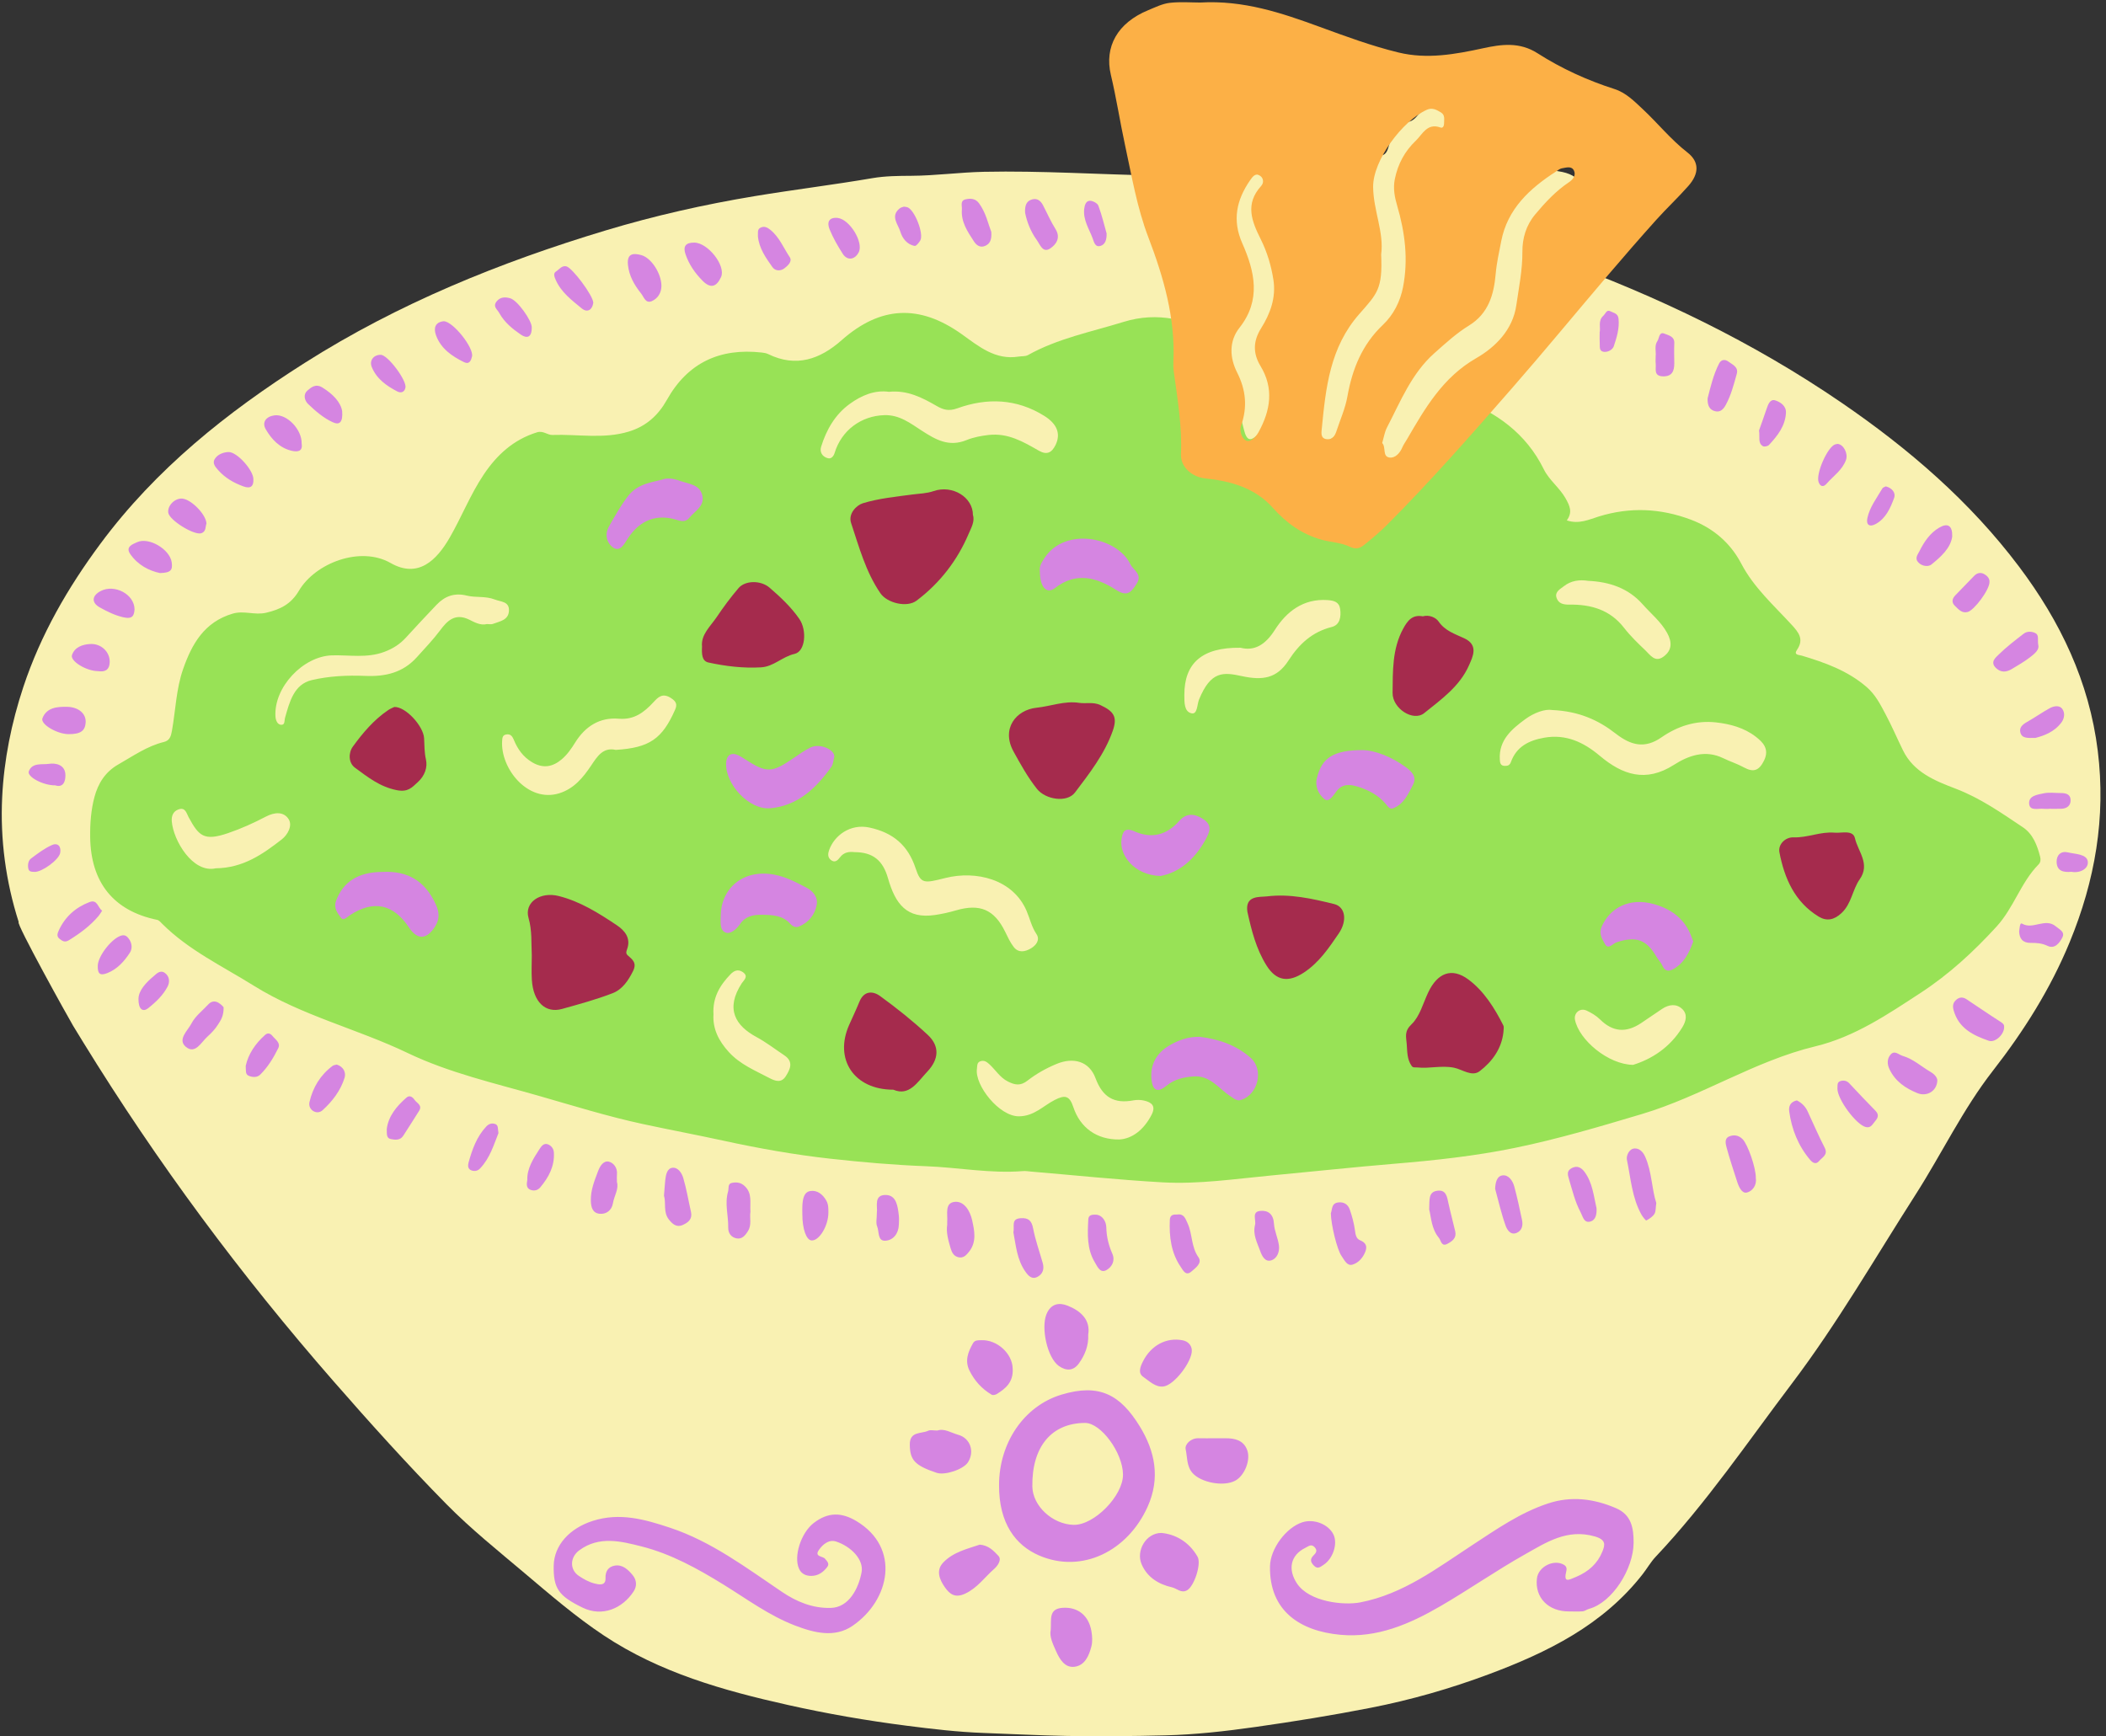 <?xml version="1.0" encoding="UTF-8"?><svg xmlns="http://www.w3.org/2000/svg" xmlns:xlink="http://www.w3.org/1999/xlink" height="393.0" preserveAspectRatio="xMidYMid meet" version="1.0" viewBox="-0.4 -0.5 476.6 393.0" width="476.6" zoomAndPan="magnify"><rect x="-0.4" y="-0.5" width="476.6" height="393.0" fill="#333333" stroke="none"/><g id="change1_1"><path d="M467.98,212.749c-4.356,10.575-10.37,20.101-17.387,29.107c-6.79,8.715-11.555,18.752-17.493,28.031 c-9.18,14.347-17.695,29.148-27.985,42.749c-10.027,13.255-19.365,27.065-30.823,39.202c-1.112,1.179-1.927,2.633-2.93,3.921 c-8.999,11.556-21.584,17.724-34.825,22.672c-8.678,3.243-17.586,5.803-26.742,7.597c-8.672,1.699-17.35,3.102-26.098,4.342 c-6.802,0.965-13.6,1.73-20.409,1.896c-7.398,0.181-14.818,0.263-22.237,0.129c-6.28-0.113-12.552-0.446-18.821-0.672 c-5.825-0.209-11.647-0.897-17.437-1.639c-9.02-1.155-17.978-2.707-26.862-4.693c-14.651-3.276-29.014-7.321-41.695-15.745 c-6.356-4.222-12.143-9.219-17.959-14.132c-5.996-5.065-12.132-9.976-17.663-15.596c-8.815-8.956-17.217-18.281-25.479-27.74 c-21.082-24.137-39.914-49.481-56.727-76.823c-0.759-1.234-1.513-2.471-2.268-3.707c-0.8-1.31-13.118-23.461-12.307-23.461 c-2.94-9.217-4.201-18.724-3.74-28.254c0.408-8.442,2.095-16.82,4.789-24.947c3.93-11.855,10.041-22.438,17.458-32.44 c12.545-16.917,28.624-29.739,46.202-40.9c21.186-13.453,44.223-22.79,68.139-29.997c11.04-3.326,22.29-5.867,33.716-7.759 c8.869-1.469,17.791-2.554,26.649-4.071c2.877-0.493,5.921-0.516,8.758-0.53c5.505-0.028,10.943-0.788,16.433-0.904 c13.099-0.275,26.143,0.613,39.211,0.848c5.143,0.093,10.044,1.58,15.16,1.609c2.166,0.013,3.016-0.473,2.81-2.654 c-0.081-0.861-0.337-1.995,0.731-2.452c0.975-0.417,1.767,0.183,2.364,0.966c0.673,0.883,1.666,0.649,2.549,0.716 c2.055,0.157,3.588,0.833,3.589,3.239c0.001,1.866,1.018,1.7,2.192,1.055c6.974-3.829,8.203-3.642,12.947,2.128 c0.834,1.014,1.284,0.645,1.616-0.337c0.578-1.713,1.098-3.446,1.685-5.156c0.767-2.233,1.712-4.144,4.715-3.698 c1.359,0.202,1.809-1.045,2.11-2.193c0.67-2.552,1.794-4.668,4.644-5.437c1.322-0.357,1.968-1.734,2.963-2.6 c2.654-2.313,8.574-0.807,8.997,2.464c0.292,2.258,0.383,4.617-0.283,6.966c-0.698,2.459-0.921,5.051-1.351,7.585 c0.223,0.04,0.445,0.081,0.668,0.121c1.816-2.192,3.556-4.454,5.467-6.56c2.574-2.837,6.806-2.925,9.438-0.243 c2.15,2.19,4.929,3.099,7.761,3.502c5.216,0.743,6.784,3.799,3.839,8.176c-1.757,2.611-3.613,5.155-5.43,7.726 c-1.873,2.651-1.759,3.001,1.261,4.096c22.787,8.259,44.485,18.703,64.516,32.429c15.172,10.396,29.02,22.318,40.119,37.069 c9.319,12.385,15.885,26.02,17.818,41.721C476.204,184.56,473.709,198.84,467.98,212.749z" fill="#F9F1B2"/></g><g id="change2_1"><path d="M461.302,193.434c-0.659-2.613-1.639-5.179-3.912-6.697c-4.856-3.246-9.64-6.608-15.192-8.728 c-4.697-1.793-9.494-3.692-11.938-8.675c-1.34-2.732-2.533-5.541-3.965-8.222c-1.176-2.202-2.258-4.394-4.302-6.149 c-4.284-3.68-9.35-5.484-14.58-7.056c-0.765-0.23-1.972-0.123-1.123-1.363c1.638-2.393,0.287-3.988-1.217-5.628 c-4.051-4.416-8.563-8.414-11.419-13.86c-2.484-4.737-6.416-8.072-11.436-9.953c-6.814-2.552-13.667-2.894-20.753-0.723 c-2.145,0.658-4.534,1.847-7.286,0.896c1.324-1.824,0.713-3.229-0.287-4.996c-1.38-2.44-3.69-4.068-4.927-6.579 c-3.996-8.111-10.76-12.949-19.053-16.007c-1.027-0.379-1.84-0.648-2.268,0.394c-0.842,2.045-2.517,3.454-3.715,5.221 c-2.594,3.826-4.815,7.819-9.943,9.395c-5.183,1.593-6.604,1.199-6.896-4.088c-0.005-0.088-0.107-0.171-0.27-0.417 c-2.631,1.499-3.781,0.177-4.11-2.815c-3.548,2.854-3.63,2.904-5.666-0.468c-0.851-1.41-1.751-0.745-2.581-0.375 c-2.081,0.925-4.735,1.333-6.174,0.198c-2.148-1.694-2.651-0.352-3.736,0.79c-1.895,1.996-2.783,1.859-3.441-0.774 c-1.414-5.661-3.021-11.307-3.299-17.177c-0.085-1.786-0.931-2.944-2.254-3.74c-6.755-4.067-13.968-5.873-21.71-3.476 c-7.289,2.258-14.865,3.722-21.633,7.514c-0.573,0.321-1.381,0.213-2.076,0.327c-5.294,0.866-9.057-2.329-12.882-5.061 c-9.559-6.825-18.409-6.417-27.19,1.355c-4.882,4.32-10.306,6.244-16.642,3.136c-0.44-0.216-0.968-0.293-1.465-0.348 c-9.443-1.052-16.723,2.3-21.425,10.694c-1.977,3.528-4.691,5.996-8.621,7.195c-5.715,1.743-11.533,0.564-17.299,0.77 c-1.122,0.041-2.073-1.033-3.479-0.598c-5.311,1.643-9.081,5.086-12.099,9.609c-3,4.495-4.967,9.529-7.639,14.18 c-2.984,5.194-7.174,9.349-13.415,5.783c-6.81-3.892-17.015-0.023-20.732,6.28c-1.795,3.044-4.211,4.234-7.44,4.988 c-2.569,0.599-4.989-0.558-7.554,0.198c-6.431,1.896-9.247,6.89-11.23,12.584c-1.564,4.492-1.686,9.296-2.516,13.949 c-0.219,1.226-0.512,2.195-1.8,2.509c-3.827,0.935-6.978,3.181-10.333,5.089c-3.016,1.715-4.597,4.364-5.407,7.399 c-0.777,2.913-1.004,5.97-0.962,9.058c0.137,10.252,5.277,16.69,15.174,18.724c0.435,0.089,0.812,0.574,1.165,0.926 c6.005,5.978,13.639,9.57,20.695,13.977c10.824,6.76,23.353,9.738,34.78,15.211c9.441,4.522,19.667,6.831,29.666,9.697 c7.868,2.255,15.692,4.699,23.719,6.423c5.998,1.288,12.03,2.419,18.013,3.722c8.075,1.758,16.201,3.208,24.375,4.108 c7.146,0.787,14.362,1.421,21.534,1.689c7.334,0.275,14.612,1.701,21.981,1.105c0.605-0.049,1.223,0.059,1.834,0.111 c9.911,0.833,19.81,1.879,29.736,2.436c8.24,0.462,16.421-0.784,24.628-1.556c9.277-0.871,18.545-1.878,27.824-2.65 c9.163-0.762,18.237-1.738,27.256-3.585c9.761-1.999,19.263-4.826,28.792-7.671c13.52-4.035,25.469-12.002,39.252-15.324 c8.9-2.145,16.376-7.241,23.869-12.133c6.371-4.159,11.936-9.284,17.127-14.961c3.933-4.302,5.482-9.976,9.504-14.065 C461.393,194.695,461.462,194.072,461.302,193.434z M63.379,189.47c-4.281,3.33-8.723,6.481-14.949,6.554 c-5.22,1.181-9.605-6.319-9.954-10.618c-0.101-1.241,0.312-2.282,1.514-2.712c1.572-0.563,1.802,0.857,2.31,1.788 c2.319,4.253,3.452,5.441,8.941,3.57c2.97-1.012,5.793-2.298,8.545-3.735c1.993-1.041,4.063-1.159,5.156,0.621 C65.835,186.392,64.691,188.449,63.379,189.47z M109.797,140.742c-1.436,0.384-2.856-0.425-3.988-0.985 c-3.273-1.618-5.06,0.338-6.616,2.42c-1.6,2.142-3.436,4.032-5.201,6.008c-3.172,3.554-7.107,4.488-11.765,4.292 c-4.025-0.169-8.2,0.033-12.099,0.955c-4.003,0.947-5.013,4.974-6.004,8.458c-0.215,0.755,0.026,1.718-0.931,1.652 c-0.777-0.054-1.197-0.939-1.255-1.867c-0.414-6.601,6.235-13.668,12.808-13.848c3.921-0.108,7.873,0.675,11.784-0.774 c1.996-0.74,3.571-1.75,4.957-3.272c2.27-2.492,4.576-4.951,6.9-7.393c1.872-1.967,4.058-2.776,6.831-2.088 c2.054,0.51,4.245,0.061,6.326,0.879c1.396,0.549,3.302,0.41,3.238,2.507c-0.068,2.208-2.118,2.438-3.683,3.036 C110.742,140.859,110.289,140.742,109.797,140.742z M152.375,160.14c-2.894,6.542-5.746,8.611-13.425,9.082 c-2.891-0.65-4.187,1.486-5.58,3.559c-1.82,2.709-3.85,5.193-7.151,6.244c-7.154,2.278-13.418-5.62-12.979-11.874 c0.043-0.612,0.074-1.253,0.86-1.409c0.998-0.198,1.42,0.334,1.782,1.209c0.866,2.094,2.108,3.864,4.157,5.081 c2.476,1.472,4.658,1.039,6.682-0.678c1.24-1.051,2.173-2.394,3.046-3.799c2.256-3.631,5.519-5.755,9.885-5.39 c3.48,0.291,5.735-1.457,7.863-3.771c1.049-1.14,2.036-2.119,3.902-0.926C152.684,158.279,152.892,158.972,152.375,160.14z M177.433,243.073c-1.008,1.586-2.34,1.143-3.736,0.407c-3.218-1.697-6.583-3.052-9.155-5.868c-2.321-2.542-3.673-5.276-3.478-8.523 c-0.232-3.84,1.483-6.64,3.885-9.113c0.742-0.764,1.654-1.197,2.731-0.473c1.45,0.975,0.219,1.87-0.217,2.542 c-3.775,5.816-1.405,9.611,3.327,12.164c2.204,1.189,4.208,2.748,6.302,4.14C179.233,239.772,178.446,241.479,177.433,243.073z M185.423,100.611c1.198-3.855,3.161-7.291,6.484-9.7c2.672-1.936,5.653-3.179,8.874-2.733c4.163-0.417,7.475,1.295,10.746,3.179 c1.474,0.849,2.72,1.283,4.732,0.556c6.706-2.425,13.415-2.196,19.675,1.719c2.963,1.853,3.752,4.112,2.541,6.59 c-0.88,1.8-2.01,2.293-3.782,1.279c-3.517-2.012-6.948-4.047-11.361-3.554c-1.741,0.194-3.524,0.551-4.964,1.145 c-4.025,1.658-6.999-0.081-10.107-2.083c-2.628-1.693-5.084-3.665-8.565-3.547c-5.229,0.178-9.653,3.418-11.222,8.567 c-0.224,0.737-0.761,1.383-1.531,1.178C185.695,102.877,185.043,101.831,185.423,100.611z M215.912,205.554 c-1.541,0.452-3.125,0.801-4.713,1.036c-6.402,0.946-8.967-2.463-10.647-8.335c-1.132-3.953-3.328-5.887-7.592-5.891 c-1.111-0.131-2.365-0.046-3.297,1.216c-0.478,0.648-1.153,1.283-2.054,0.544c-0.759-0.622-0.645-1.462-0.365-2.246 c1.156-3.239,4.739-6.022,9.122-5.077c5.338,1.151,8.717,4.003,10.438,9.211c1.189,3.597,1.926,3.414,6.717,2.21 c6.972-1.752,15.317,0.27,18.392,7.418c0.752,1.747,1.132,3.611,2.24,5.262c0.866,1.291-0.034,2.543-1.287,3.269 c-1.327,0.77-2.788,1.041-3.86-0.342c-0.8-1.033-1.36-2.267-1.94-3.454C224.611,205.35,221.359,203.957,215.912,205.554z M260.205,251.821c-1.769,3.427-4.428,5.428-7.31,5.58c-5.111,0.062-8.857-2.677-10.395-7.336c-0.867-2.624-1.91-2.785-4.204-1.615 c-2.622,1.337-4.653,3.682-8.105,3.706c-4.49,0.031-10.044-7.066-9.506-10.751c0.1-0.687-0.05-1.489,0.878-1.743 c0.784-0.215,1.329,0.157,1.9,0.674c1.424,1.287,2.392,3.007,4.222,3.937c1.62,0.823,2.87,1.032,4.435-0.189 c1.997-1.558,4.22-2.804,6.597-3.788c3.791-1.571,7.373-0.631,8.807,3.232c1.594,4.293,4.203,5.837,8.541,5.023 c0.788-0.148,1.662-0.136,2.442,0.041C260.248,248.986,261.236,249.824,260.205,251.821z M300.971,141.41 c-4.437,1.123-7.357,3.838-9.79,7.6c-2.609,4.035-5.81,4.542-10.556,3.513c-4.182-0.907-7.011-1.223-9.685,5.327 c-0.448,1.098-0.336,3.382-1.678,3.099c-1.698-0.358-1.635-2.499-1.639-4.161c-0.016-7.186,4.001-10.803,12.708-10.682 c3.091,0.782,5.573-0.573,7.788-4.057c2.604-4.096,6.405-7.104,11.886-6.732c1.515,0.103,2.663,0.428,2.884,2.053 C303.124,139.094,302.844,140.936,300.971,141.41z M353.528,132.167c1.584-1.249,3.496-1.52,5.51-1.206 c4.757,0.228,9.052,1.625,12.325,5.333c1.879,2.129,4.137,3.92,5.534,6.482c1.136,2.083,1.116,3.952-0.884,5.376 c-1.891,1.346-2.963-0.418-4.059-1.461c-1.696-1.614-3.401-3.261-4.83-5.105c-3.167-4.085-7.495-5.31-12.332-5.24 c-1.422,0.02-2.504-0.244-2.938-1.552C351.401,133.433,352.722,132.803,353.528,132.167z M380.326,232.004 c-2.84,4.668-7.086,7.252-11.142,8.505c-5.649-0.073-12.248-5.661-13.152-10.186c-0.312-1.562,1.139-2.805,2.659-2.082 c1.06,0.505,2.113,1.106,3.014,1.995c2.898,2.856,5.893,3.07,9.276,0.83c1.608-1.065,3.182-2.18,4.792-3.242 c1.489-0.982,3.171-1.216,4.487,0.008C381.526,229.009,381.215,230.543,380.326,232.004z M398.818,171.629 c-1.121,2.283-2.378,2.756-4.563,1.558c-1.502-0.823-3.164-1.346-4.71-2.097c-4.059-1.972-7.877-0.558-11.136,1.522 c-6.363,4.063-11.63,2.278-16.775-2.058c-3.633-3.062-7.641-4.962-12.573-4.088c-3.428,0.607-6.266,1.988-7.531,5.502 c-0.262,0.729-0.709,0.895-1.386,0.88c-1.015-0.022-1.085-0.723-1.128-1.473c-0.254-4.401,2.741-6.883,5.759-9.103 c2.014-1.481,4.495-2.353,6.086-2.074c6.131,0.277,10.514,2.327,14.365,5.323c3.41,2.653,6.548,3.521,10.363,0.873 c3.654-2.536,7.78-3.892,12.306-3.399c3.228,0.352,6.406,1.217,8.976,3.192C398.444,167.392,400.134,168.95,398.818,171.629z" fill="#98E256"/></g><g id="change3_1"><path d="M381.464,33.998c-3.742-2.913-6.675-6.591-10.095-9.792c-1.903-1.781-3.819-3.728-6.395-4.552 c-6.162-1.971-12.027-4.649-17.44-8.112c-4.061-2.598-8.194-2.013-12.273-1.127c-6.37,1.383-12.709,2.532-19.146,0.972 c-6.093-1.476-11.982-3.661-17.868-5.813c-8.596-3.143-17.232-6.072-27.037-5.499c-2.01,0-4.49-0.21-6.911,0.073 c-1.661,0.194-3.27,1.008-4.855,1.66c-6.966,2.865-9.954,8.294-8.449,14.636c1.254,5.283,2.071,10.667,3.223,15.976 c1.516,6.984,2.684,14.047,5.258,20.783c3.449,9.025,6.117,18.245,5.668,28.078c-0.037,0.814-0.015,1.643,0.098,2.449 c0.859,6.159,1.878,12.296,1.616,18.561c-0.124,2.955,2.537,5.196,5.565,5.501c5.735,0.577,11.24,2.17,15.201,6.619 c3.085,3.464,6.593,5.99,11.015,7.231c2.127,0.597,4.478,0.652,6.413,1.597c1.626,0.794,2.521,0.205,3.529-0.616 c1.658-1.35,3.31-2.727,4.819-4.238c9.902-9.913,19.135-20.446,28.346-30.989c7.381-8.447,14.504-17.118,21.78-25.657 c3.577-4.197,7.197-8.359,10.879-12.463c2.356-2.626,4.948-5.041,7.279-7.688C384.159,38.779,384.192,36.122,381.464,33.998z M284.991,73.804c-1.796,2.867-1.901,5.614-0.115,8.568c3.051,5.046,2.252,10.034-0.477,14.968c-0.667,1.206-1.89,2.276-2.772,1.886 c-0.941-0.415-1.611-2.098-1.165-3.375c1.462-4.186,1.132-8.039-0.902-12.06c-1.65-3.263-1.915-7.002,0.546-10.121 c4.946-6.27,3.45-12.734,0.637-19.088c-2.323-5.248-1.32-9.8,1.732-14.246c0.693-1.009,1.06-1.319,1.674-1.322 c1.421,0.398,1.602,1.755,0.859,2.573c-3.694,4.066-2.151,7.953-0.1,12.05c1.44,2.877,2.377,5.997,2.872,9.193 C288.402,66.854,287.086,70.459,284.991,73.804z M304.518,89.271c-0.469,2.657-1.615,5.196-2.465,7.786 c-0.336,1.023-0.859,1.943-2.102,1.856c-1.56-0.109-1.315-1.478-1.229-2.355c0.907-9.264,1.831-18.405,8.474-25.964 c4.134-4.705,5.306-5.69,4.969-13.512c0.681-4.985-1.765-9.94-1.819-15.266c-0.06-5.976,6.572-14.953,12.161-17.472 c1.205-0.543,2.14-0.021,3.138,0.571c1.043,0.618,0.743,1.57,0.761,2.45c0.011,0.543-0.217,1.213-0.81,0.997 c-3.027-1.102-4.065,1.524-5.61,3.001c-2.472,2.364-4.04,5.236-4.734,8.69c-0.427,2.123-0.009,4.151,0.52,5.947 c1.803,6.12,2.56,12.277,1.337,18.516c-0.625,3.187-2.131,6.219-4.548,8.508C307.858,77.478,305.622,83.027,304.518,89.271z M354.689,40.724c-2.992,2-5.402,4.594-7.687,7.333c-2.05,2.457-2.895,5.368-2.876,8.454c0.025,4.092-0.799,8.072-1.373,12.069 c-0.795,5.547-4.706,9.472-9.068,11.98c-7.583,4.358-11.571,11.306-15.68,18.37c-0.357,0.613-0.781,1.197-1.058,1.844 c-0.566,1.325-1.631,2.46-2.91,2.278c-1.639-0.233-0.724-2.341-1.642-3.278c0.363-1.212,0.539-2.462,1.087-3.519 c3.074-5.924,5.572-12.247,10.725-16.822c2.492-2.213,4.992-4.509,7.811-6.242c4.476-2.75,5.657-7.07,6.062-11.678 c0.223-2.537,0.784-4.991,1.258-7.438c1.413-7.292,6.45-11.928,12.398-15.755c0.426-0.274,0.859-0.647,1.329-0.723 c0.961-0.154,2.205-0.607,2.737,0.533C356.282,39.157,355.597,40.117,354.689,40.724z" fill="#FCB046"/></g><g id="change4_1"><path d="M219.779,116.058c0.474,1.441-0.402,2.925-0.941,4.198c-2.569,6.073-6.528,11.204-11.811,15.186 c-2.175,1.639-6.65,0.561-8.18-1.664c-3.326-4.837-4.823-10.456-6.641-15.911c-0.703-2.111,1.231-4.033,2.681-4.474 c3.618-1.099,7.469-1.473,11.248-1.979c1.597-0.214,3.155-0.214,4.76-0.77C215.15,109.175,219.796,112.045,219.779,116.058z M141.658,215.722c-0.486-0.428-0.328-0.886-0.147-1.378c0.935-2.544-0.57-4.266-2.338-5.448c-4.086-2.731-8.261-5.37-13.13-6.599 c-4.186-1.056-7.85,1.442-6.831,4.969c0.824,2.849,0.595,5.651,0.736,8.484c-0.004,1.84-0.099,3.685,0.014,5.517 c0.308,4.978,3.056,7.642,6.839,6.584c3.852-1.076,7.733-2.123,11.452-3.566c2.171-0.842,3.523-2.816,4.608-4.998 C143.784,217.43,142.735,216.67,141.658,215.722z M248.607,159.073c-1.62-0.75-3.205-0.268-4.783-0.495 c-3.299-0.512-6.42,0.766-9.628,1.099c-4.673,0.484-8.068,4.762-5.224,9.921c1.613,2.926,3.215,5.823,5.304,8.458 c1.913,2.414,6.79,3.207,8.602,0.81c3.287-4.348,6.695-8.705,8.539-13.935C252.536,161.757,251.677,160.494,248.607,159.073z M331.931,221.209c-3.804-2.838-7.033-1.491-9.109,2.884c-1.173,2.473-1.91,5.44-3.769,7.216c-1.68,1.606-1.242,2.77-1.107,4.439 c0.14,1.735,0.047,3.456,1.099,4.975c0.357,0.515,0.793,0.317,1.284,0.37c2.765,0.305,5.474-0.512,8.337,0.064 c1.867,0.375,4.043,2.135,5.811,0.771c2.827-2.181,4.947-5.064,5.36-8.83c0-0.511,0.178-1.111-0.027-1.52 C337.826,227.634,335.42,223.812,331.931,221.209z M198.768,224.935c-1.649-1.198-3.656-1.221-4.676,1.285 c-0.727,1.788-1.565,3.53-2.345,5.296c-3.395,7.689,1.076,14.616,10.018,14.616c3.611,1.539,5.434-1.697,7.695-4.094 c2.612-2.77,2.865-5.742,0.083-8.331C206.158,230.556,202.512,227.654,198.768,224.935z M173.775,132.52 c-2.019-1.746-5.546-1.658-7.027,0.069c-1.778,2.074-3.415,4.285-4.941,6.553c-1.443,2.144-3.614,3.988-3.333,6.695 c-0.073,1.64-0.068,3.276,1.451,3.608c3.893,0.85,7.838,1.32,11.875,1.097c2.914-0.16,4.818-2.417,7.618-3.047 c2.467-0.555,2.84-5.356,1.076-7.912C178.636,136.891,176.231,134.644,173.775,132.52z M301.535,204.116 c-4.971-1.228-10.062-2.373-15.189-1.742c-1.63,0.201-5.04-0.309-4.452,3.499c0.93,4.203,1.978,8.397,4.322,12.141 c2.205,3.521,4.944,3.917,8.46,1.604c3.443-2.265,5.649-5.566,7.874-8.818C304.57,207.85,304.048,204.737,301.535,204.116z M321.906,160.899c3.844-3.086,8.038-6.067,10.118-10.776c0.899-2.036,2.233-4.627-1.065-6.165c-2.106-0.982-4.321-1.657-5.8-3.799 c-0.619-0.896-2.125-1.582-3.567-1.166c-2.37-0.439-3.445,0.955-4.453,2.812c-2.489,4.584-2.33,9.586-2.388,14.514 C314.708,159.849,319.409,162.904,321.906,160.899z M419.394,189.242c-0.45-1.983-2.954-1.143-4.613-1.284 c-3.174-0.284-6.131,1.176-9.335,1.063c-1.78-0.063-3.501,1.567-3.153,3.378c1.13,5.884,3.457,11.24,8.869,14.549 c1.81,1.107,3.504,0.785,5.188-0.795c2.283-2.143,2.463-5.29,4.118-7.647C422.906,195.031,420.07,192.221,419.394,189.242z M95.574,166.57c-0.162-2.742-4.156-7.148-6.741-7.061c-0.304,0.153-0.876,0.366-1.367,0.698c-3.249,2.193-5.76,5.163-8.016,8.276 c-1.011,1.395-1.034,3.665,0.5,4.785c2.866,2.094,5.584,4.304,9.428,5.067c2.561,0.508,3.424-0.585,4.792-1.831 c1.541-1.403,2.235-3.319,1.823-5.115C95.616,169.75,95.669,168.174,95.574,166.57z" fill="#A52B4D"/></g><g id="change5_1"><path d="M369.295,348.677c-0.024,5.856-4.788,13.533-10.111,14.963c-0.484,0.13-0.925,0.508-1.405,0.549 c-1.014,0.087-2.041,0.026-3.063,0.026c-4.723,0.046-7.824-3.154-7.299-7.487c0.324-2.675,3.882-4.427,6.144-3.046 c0.538,0.328,0.639,0.839,0.524,1.308c-0.69,2.823,0.369,2.176,2.214,1.399c2.805-1.181,4.834-3.006,5.939-5.744 c0.624-1.545,0.817-2.673-1.738-3.408c-6.253-1.797-10.998,1.368-15.807,4.073c-6.512,3.662-12.66,7.966-19.124,11.719 c-6.963,4.043-14.342,7.245-22.632,6.474c-9.153-0.851-16.093-5.405-15.93-15.493c0.064-3.993,3.668-8.813,7.355-9.983 c2.627-0.834,5.908,0.474,7.02,2.799c0.999,2.088-0.144,5.478-2.241,6.833c-0.704,0.454-1.298,1.056-2.124,0.254 c-0.757-0.735-1.074-1.452-0.185-2.349c0.485-0.49,1.018-1.048,0.323-1.836c-0.783-0.889-1.381-0.282-2.126,0.082 c-3.42,1.675-4.017,4.903-1.922,8.067c2.77,4.184,10.557,5.018,14.332,4.289c9.719-1.878,17.32-7.709,25.29-12.926 c5.486-3.591,10.887-7.38,17.202-9.465c5.259-1.736,10.386-1.082,15.386,1.072C368.802,342.35,369.308,345.328,369.295,348.677z M193.438,343.784c-3.333-2.007-6.417-2.122-9.708,0.433c-2.874,2.232-4.596,7.589-3.28,10.386c0.526,1.118,1.544,1.58,2.758,1.571 c1.564-0.011,2.706-0.839,3.601-2.018c0.578-0.761-0.034-1.275-0.488-1.852c-0.508-0.646-2.499-0.407-1.396-2.008 c0.89-1.292,2.289-2.417,3.859-1.911c3.362,1.084,6.334,4.078,5.799,6.96c-0.665,3.583-2.809,7.965-6.971,8.076 c-4.127,0.11-7.745-1.406-11.021-3.614c-8.119-5.473-15.946-11.413-25.405-14.551c-5.702-1.891-11.344-3.482-17.44-1.535 c-5.218,1.667-8.775,5.503-8.843,10.182c-0.075,5.153,1.147,6.825,6.526,9.447c4.461,2.175,9.02,0.218,11.565-3.663 c0.775-1.181,0.723-2.551-0.231-3.705c-1.052-1.273-2.323-2.449-4.071-2.13c-1.346,0.246-2.128,1.189-2.062,2.859 c0.071,1.806-1.583,1.411-2.511,1.173c-1.245-0.319-2.45-0.987-3.529-1.716c-2.129-1.438-1.988-4.238,0.088-5.776 c4.502-3.335,9.452-2.065,14.062-0.903c6.695,1.688,12.757,5.047,18.644,8.682c5.262,3.248,10.249,6.966,16.107,9.221 c4.407,1.697,9.03,2.838,13.049,0.08C201.052,361.638,203.447,349.81,193.438,343.784z M259.333,340.473 c-4.512,10.097-14.894,15.263-24.585,11.076c-5.264-2.275-9.112-7.228-9.054-15.947c-0.001-9.411,5.533-17.86,14.128-20.455 c8.574-2.589,13.296,0.011,17.698,7.154C260.993,327.937,262.219,334.013,259.333,340.473z M253.741,333.211 c-0.058-4.963-5.002-11.671-8.59-11.658c-7.594,0.029-12.056,5.41-11.925,14.38c0.064,4.398,4.528,8.556,9.323,8.685 C247.201,344.743,253.797,338.02,253.741,333.211z M282.658,238.945c-3.251-2.9-7.225-4.248-11.489-4.779 c-2.643-0.091-5.05,0.793-7.171,2.097c-2.677,1.645-4.14,4.251-3.819,7.488c0.262,2.645,1.411,3.124,3.405,1.487 c1.813-1.488,3.845-1.94,6.119-2.11c3.786-0.283,5.682,2.755,8.323,4.462c0.792,0.512,1.434,1.177,2.444,0.856 C284.311,247.226,285.661,241.624,282.658,238.945z M173.906,182.431c6.231-0.554,10.418-4.551,13.859-9.409 c0.386-0.544,0.398-1.354,0.652-2.298c0.008-1.583-3.265-3.074-5.389-2.049c-1.362,0.657-2.611,1.565-3.868,2.424 c-4.941,3.377-6.068,3.403-11.064,0.17c-0.425-0.275-0.854-0.554-1.308-0.775c-1.905-0.931-2.82,0.132-2.866,1.799 C163.79,177.138,169.224,182.848,173.906,182.431z M86.216,196.841c-5.5,0.001-8.932,2.197-10.544,6.49 c-0.629,1.676,0.306,2.818,1.072,3.87c0.592,0.812,1.438-0.176,2.087-0.598c5.305-3.453,9.805-2.5,13.32,2.814 c2.005,3.032,4.163,2.632,5.966-0.313c0.978-1.597,0.923-3.098,0.121-4.879C95.87,198.966,91.915,196.548,86.216,196.841z M178.467,208.61c0.536,0.601,1.258,0.882,1.923,0.604c2.194-0.921,3.635-2.678,4.041-4.948c0.312-1.746-0.885-3.126-2.392-3.901 c-2.306-1.186-4.545-2.407-7.228-2.907c-7.136-1.33-12.072,3.199-12.109,9.362c-0.014,1.425-0.276,3.287,1.208,3.78 c1.025,0.34,2.384-0.807,3.149-1.929c1.233-1.809,2.961-2.159,5.034-2.129C174.481,206.575,176.746,206.681,178.467,208.61z M302.08,178.551c1.329-1.707,3.007-1.543,4.698-1.032c2.433,0.735,4.661,1.878,6.37,3.863c0.444,0.517,0.915,1.369,1.706,1.065 c2.468-0.948,3.45-3.264,4.541-5.394c0.911-1.781-0.435-3.02-1.585-3.872c-3.289-2.434-7.031-3.81-9.661-3.915 c-6.89-0.016-9.39,1.781-10.518,6.288c-0.518,2.071,0.45,3.816,1.742,4.844C300.353,181.178,301.38,179.45,302.08,178.551z M373.776,204.096c-5.308-1.451-9.743,0.722-11.689,5.098c-0.747,1.681,0.123,2.86,0.73,3.976c0.745,1.369,1.813-0.139,2.599-0.394 c4.419-1.438,6.764-0.669,9.054,3.266c0.408,0.701,1.036,1.293,1.344,2.027c0.556,1.322,1.492,1.312,2.467,0.768 c2.425-1.353,3.592-3.66,4.506-6.243c-0.204-0.544-0.395-1.114-0.628-1.665C380.572,207.173,377.497,205.113,373.776,204.096z M236.049,125.687c-0.725,1.078-1.303,2.019-1.122,3.141c0,3.545,1.545,5.224,3.406,3.774c4.828-3.762,9.499-2.378,13.878,0.427 c2.596,1.663,3.461,0.394,4.632-1.435c1.366-2.132-0.753-3.002-1.44-4.411C252.424,121.068,240.757,118.686,236.049,125.687z M138.347,123.429c1.644,1.13,2.6-0.962,3.382-2.14c2.714-4.089,6.5-5.582,11.201-4.073c1.129,0.362,1.943,0.355,2.701-0.56 c1.256-1.518,3.465-2.595,2.902-5.023c-0.551-2.379-2.785-2.559-4.706-3.181c-0.969-0.314-1.864-0.765-3.665-0.609 c-2.494,0.816-6.052,0.852-8.426,3.926c-1.671,2.164-2.969,4.508-4.31,6.864C136.283,120.642,137.076,122.555,138.347,123.429z M253.387,189.643c-0.41,3.244,2.659,7.893,8.816,8.124c4.293-0.786,7.743-3.772,10.175-8.153c0.932-1.678,1.705-3.26-0.424-4.689 c-1.944-1.306-3.85-1.477-5.45,0.337c-2.882,3.268-6.273,4.128-10.213,2.382C254.016,186.634,253.61,187.878,253.387,189.643z M262.424,346.448c-3.513,0.015-5.737,4.034-4.504,7.007c1.274,3.072,3.943,4.639,6.928,5.309c1.066,0.239,2.058,1.402,3.38,0.675 c1.613-0.887,3.315-5.998,2.379-7.621C268.644,348.414,265.588,346.745,262.424,346.448z M276.919,325.023 c-0.813,0.009-1.626,0.002-2.44,0.001c-1.22-0.001-2.44,0.026-3.659-0.007c-1.765-0.047-3.137,1.421-2.899,2.477 c0.4,1.775,0.17,3.812,1.552,5.39c1.915,2.186,7.113,3.176,9.732,1.702c2.038-1.147,3.484-4.615,2.641-6.895 C281.029,325.479,279.061,325,276.919,325.023z M241.162,294.995c-1.83-0.719-3.732-0.494-4.734,1.938 c-1.275,3.095,0.16,9.868,2.806,11.733c1.639,1.155,3.281,1.148,4.525-0.581c1.38-1.918,2.227-4.064,2.108-6.495 C246.438,298.153,244.076,296.139,241.162,294.995z M218.662,330.453c1.538-2.412,0.541-5.45-2.21-6.215 c-1.611-0.448-3.147-1.512-4.729-0.961c-0.847,0-1.553-0.199-2.052,0.037c-1.594,0.755-4.226,0.047-4.178,3.193 c0.052,3.423,1.093,4.671,6.076,6.334C213.458,333.471,217.633,332.066,218.662,330.453z M221.3,349.108 c-2.77,0.944-5.995,1.657-8.26,4.061c-1.655,1.756-0.862,3.781,0.368,5.547c1.138,1.634,2.36,2.514,4.593,1.483 c2.783-1.286,4.442-3.739,6.617-5.638c0.717-0.627,1.766-2.049,0.914-2.937C224.504,350.55,223.364,349.236,221.3,349.108z M240.05,363.399c-3.176,0.231-2.5,2.594-2.659,4.984c-0.344,1.487,0.47,3.176,1.209,4.839c0.804,1.808,1.962,3.773,4.13,3.523 c2.379-0.275,3.333-2.523,3.867-4.643c0.266-1.056,0.189-2.261,0.01-3.356C246.012,365.112,243.487,363.149,240.05,363.399z M219.802,303.506c-1.106,1.945-1.913,3.942-0.814,6.178c1.141,2.321,2.812,4.174,5.04,5.482c0.27,0.159,0.851,0.033,1.163-0.162 c2.024-1.261,3.795-2.72,3.58-5.833c-0.084-3.271-3.463-6.476-7.069-6.344C220.994,302.852,220.229,302.754,219.802,303.506z M258.278,307.589c-0.655,1.295-1.194,2.687,0.054,3.543c1.363,0.934,2.747,2.384,4.549,2.173c2.488-0.29,6.567-5.739,6.433-8.225 c-0.061-1.133-0.873-2.003-2.089-2.235C263.509,302.134,260.08,304.029,258.278,307.589z M369.479,259.433 c-1.264,0.098-1.875,1.722-1.705,2.533c0.88,4.206,1.148,8.601,3.308,12.463c0.285,0.51,0.991,1.36,1.094,1.303 c0.689-0.375,1.429-0.853,1.832-1.497c0.343-0.547,0.256-1.363,0.421-2.471c-1.055-3.185-0.976-6.974-2.506-10.445 C371.399,260.13,370.539,259.351,369.479,259.433z M306.224,277.896c-0.217-1.578-0.644-3.147-1.168-4.656 c-0.4-1.15-1.35-1.77-2.65-1.588c-1.543,0.216-1.281,1.592-1.628,2.45c0.03,2.483,1.386,8.235,2.435,9.689 c0.616,0.854,1.209,2.292,2.446,1.937c1.34-0.385,2.375-1.541,2.92-2.928c0.489-1.244,0.121-2.06-1.201-2.599 C306.474,279.833,306.357,278.871,306.224,277.896z M436.513,242.115c-2.094-1.207-3.885-2.918-6.297-3.624 c-0.929-0.273-1.827-1.329-2.716-0.361c-0.859,0.935-0.876,2.181-0.285,3.402c1.32,2.726,3.59,4.271,6.304,5.38 c2.115,0.864,4.459-0.448,4.513-2.937C437.951,243.251,437.287,242.562,436.513,242.115z M452.179,230.666 c-2.554-1.627-5.043-3.354-7.57-5.022c-0.752-0.496-1.55-0.503-2.258,0.103c-0.765,0.655-0.927,1.379-0.627,2.441 c1.153,4.073,4.438,5.647,7.946,6.87c1.468,0.512,3.579-1.501,3.474-3.192C453.183,231.321,452.748,231.028,452.179,230.666z M231.656,287.314c0.658,0.932,1.471,1.865,2.768,1.155c1.228-0.672,1.521-1.825,1.144-3.15c-0.741-2.599-1.661-5.163-2.168-7.807 c-0.342-1.785-1.084-2.409-2.82-2.296c-2.232,0.144-1.346,1.81-1.641,3.202C229.501,281.33,229.725,284.577,231.656,287.314z M214.739,282.057c0.283,0.958,0.721,1.717,1.688,1.98c1.2,0.326,1.912-0.509,2.541-1.325c1.696-2.198,1.139-4.734,0.629-7.054 c-0.433-1.971-1.726-4.326-3.876-4.148c-2.421,0.2-1.61,2.825-1.762,4.56c-0.009,0.101-0.001,0.204-0.001,0.652 C213.685,278.345,214.188,280.195,214.739,282.057z M408.685,251.048c-0.526-1.143-1.361-1.951-2.446-2.494 c-1.413,0.318-1.899,1.266-1.729,2.495c0.566,4.079,2.049,7.786,4.73,10.961c0.591,0.7,1.336,1.113,2.037,0.261 c0.695-0.845,2.091-1.378,1.258-3.01C411.162,256.57,409.951,253.795,408.685,251.048z M168.119,267.936 c-0.882-0.822-1.813-0.902-2.805-0.732c-1.113,0.191-0.731,1.238-0.946,1.971c-0.802,2.733,0.081,5.44,0.031,8.157 c-0.024,1.306,0.702,2.205,1.862,2.443c1.216,0.249,1.95-0.587,2.605-1.639c0.909-1.461,0.326-2.986,0.563-4.369 C169.273,271.701,169.91,269.605,168.119,267.936z M151.701,263.811c-1.123,0.173-1.423,1.585-1.544,2.727 c-0.118,1.116-0.185,2.238-0.293,3.586c0.514,1.615-0.223,3.725,1.107,5.39c0.782,0.98,1.702,1.867,3.117,1.24 c1.263-0.559,2.256-1.34,1.881-2.986c-0.583-2.561-1.007-5.166-1.751-7.678C153.891,264.985,153.016,263.609,151.701,263.811z M269.214,287.291c0.957-0.835,2.53-1.918,1.594-3.249c-1.671-2.374-1.322-5.241-2.457-7.685c-0.46-0.989-0.799-2.197-2.274-1.976 c-0.919-0.042-1.686,0.052-1.738,1.201c-0.171,3.811,0.289,7.496,2.507,10.717C267.316,286.983,267.956,288.388,269.214,287.291z M144.684,65.921c0.634,0.793,1.016,2.378,2.461,1.719c1.333-0.607,2.127-1.851,2.141-3.428c-0.011-2.787-2.263-6.35-4.566-6.977 c-1.785-0.486-3.271-0.398-3.015,2.188C141.957,61.957,143.161,64.015,144.684,65.921z M135.286,274.212 c1.548,0.161,2.773-0.823,3.024-2.373c0.273-1.687,1.38-3.23,0.903-4.816c0-0.736-0.042-1.25,0.008-1.754 c0.146-1.457-0.787-2.608-1.835-2.851c-1.172-0.272-1.974,0.902-2.434,2.126c-0.819,2.177-1.697,4.299-1.641,6.707 C133.346,272.745,133.713,274.049,135.286,274.212z M183.26,280.249c1.74,0.114,3.814-3.32,3.808-6.314 c-0.002-0.912,0.027-1.808-0.45-2.669c-0.807-1.456-2.083-2.444-3.628-2.205c-1.475,0.228-1.699,1.808-1.802,3.144 c-0.055,0.709-0.01,1.425-0.013,2.138C181.171,277.627,182.071,280.171,183.26,280.249z M390.896,256.722 c-1.067,0.448-0.788,1.643-0.574,2.439c0.704,2.615,1.573,5.187,2.399,7.769c0.376,1.174,1.062,2.741,2.198,2.479 c1.261-0.292,2.294-1.663,2.034-3.269c0.045-2.372-1.845-7.65-2.98-8.801C393.042,256.394,391.943,256.283,390.896,256.722z M460.878,145.542c-0.227-1.329,0.247-2.324-0.7-2.771c-0.851-0.402-1.864-0.426-2.634,0.173c-1.917,1.488-3.858,2.971-5.585,4.664 c-0.726,0.712-2.062,1.735-0.653,3.087c1.139,1.092,2.375,0.958,3.608,0.208c1.383-0.841,2.808-1.639,4.078-2.63 C460.011,147.477,461.141,146.589,460.878,145.542z M158.612,63.058c1.753,1.764,3.113,1.461,4.165-0.855 c1.143-2.518-2.937-7.768-6.059-7.795c-1.933-0.017-2.587,0.834-1.993,2.599C155.512,59.35,156.89,61.325,158.612,63.058z M48.966,226.412c-0.779-0.425-1.574-0.293-2.21,0.398c-1.306,1.42-2.965,2.66-3.815,4.315c-0.825,1.606-3.258,3.651-1.286,5.299 c2.129,1.779,3.457-1.014,4.866-2.283c0.899-0.81,1.773-1.716,2.405-2.735c0.567-0.914,1.308-1.832,1.281-3.916 C50.209,227.459,49.696,226.811,48.966,226.412z M237.264,55.737c1.329-0.881,2.454-2.417,1.185-4.428 c-1.073-1.699-1.874-3.57-2.809-5.357c-0.514-0.981-1.277-1.638-2.444-1.326c-1.27,0.339-1.702,1.32-1.61,3.017 c0.381,1.948,1.206,4.202,2.635,6.166C234.962,54.827,235.575,56.856,237.264,55.737z M392.643,84.108 c0.432-1.552-0.995-2.093-1.914-2.781c-0.705-0.527-1.605-0.498-2.078,0.425c-1.341,2.614-1.974,5.46-2.607,7.901 c-0.065,1.665,0.449,2.612,1.702,2.919c1.181,0.289,1.881-0.463,2.404-1.426C391.355,88.932,391.976,86.506,392.643,84.108z M250.077,286.913c1.167-0.718,1.954-2.065,1.237-3.699c-0.82-1.87-1.305-3.787-1.348-5.884c-0.03-1.428-0.885-2.685-2.102-2.893 c-1.276-0.098-1.925,0.101-1.975,1.044c-0.177,3.352-0.335,6.739,1.492,9.744C247.933,286.133,248.596,287.826,250.077,286.913z M342.849,278.53c1.178-0.511,1.45-1.682,1.203-2.862c-0.534-2.555-1.082-5.111-1.762-7.63c-0.353-1.306-1.288-2.672-2.643-2.514 c-1.316,0.153-1.626,1.641-1.691,3.027c0.767,2.8,1.402,5.647,2.381,8.37C340.629,277.736,341.404,279.156,342.849,278.53z M217.282,46.907c-0.226,2.81,1.281,5.005,2.704,7.197c0.57,0.879,1.401,1.551,2.566,1.043c1.033-0.45,1.516-1.297,1.383-3.15 c-0.693-1.776-1.2-4.357-2.796-6.514c-0.793-1.071-1.917-1.117-3.018-0.868C216.821,44.91,217.349,46.078,217.282,46.907z M357.278,273.827c0.509,0.955,0.739,2.468,2.106,2.172c1.366-0.296,1.592-1.692,1.524-3.035c-0.654-2.821-0.904-5.781-2.72-8.233 c-0.748-1.009-1.703-1.496-2.906-0.847c-1.113,0.6-0.955,1.378-0.601,2.542C355.444,268.936,356.031,271.487,357.278,273.827z M327.133,281.024c1.095-0.568,2.139-1.314,1.795-2.818c-0.489-2.138-1.077-4.253-1.542-6.396c-0.311-1.432-0.497-3.048-2.453-2.817 c-2.152,0.253-1.798,2.085-1.899,4.229c0.454,1.81,0.496,4.402,2.2,6.447C325.724,280.258,325.778,281.727,327.133,281.024z M75.803,240.444c-0.357,0.106-0.695,0.119-0.92,0.285c-2.787,2.064-4.488,4.903-5.246,8.199c-0.402,1.75,1.652,3.04,2.96,1.852 c2.214-2.01,4.092-4.45,4.985-7.355C77.958,242.202,77.289,240.894,75.803,240.444z M418.127,244.71 c-0.558-0.599-1.198-0.736-1.925-0.56c-0.974,0.237-0.709,1.076-0.782,1.742c-0.018,2.403,4.235,8.164,6.425,8.695 c1.176,0.285,1.534-0.684,2.12-1.352c0.708-0.806,0.879-1.508,0.038-2.363C422.015,248.848,420.063,246.786,418.127,244.71z M15.103,165.657c2.68,0.018,3.755-0.709,3.881-2.621c0.135-2.044-1.635-3.517-4.232-3.563c-2.288-0.04-4.608,0.182-5.546,2.583 C8.681,163.401,12.496,165.641,15.103,165.657z M30.618,122.22c-0.89,0.413-2.695,0.984-1.571,2.634 c1.731,2.541,4.317,3.835,6.753,4.347c2.436-0.066,2.925-0.639,2.653-2.462C38.018,123.817,33.286,120.983,30.618,122.22z M61.743,93.504c-1.915,0.239-2.925,1.553-2.002,3.154c1.298,2.251,3.145,4.239,5.884,4.87c1.306,0.301,2.538,0.159,2.24-1.624 C67.955,96.692,64.526,93.158,61.743,93.504z M131.243,69.297c1.318,1.089,2.424,0.266,2.621-1.269 c-0.036-1.655-4.779-7.96-6.103-8.249c-1.053-0.231-1.615,0.724-2.34,1.171c-0.671,0.414-0.357,1.233-0.05,1.924 C126.611,65.672,129.013,67.456,131.243,69.297z M22.713,205.615c-1.01-0.711-1.049-2.643-2.88-1.939 c-3.14,1.207-5.506,3.307-6.932,6.419c-0.333,0.727-0.508,1.357,0.183,1.896c0.63,0.49,1.172,0.893,2.14,0.293 c2.5-1.55,4.832-3.26,6.724-5.526C22.197,206.46,22.384,206.111,22.713,205.615z M106.418,80.193 c0.476-1.932-4.283-7.96-6.408-7.989c-1.962,0.207-2.341,1.583-1.71,3.262c1.111,2.957,3.558,4.636,6.263,5.978 C105.865,82.089,106.209,81.044,106.418,80.193z M444.879,138.018c1.481-0.37,4.973-5.044,4.95-6.775 c0.073-0.81-0.497-1.425-1.218-1.822c-0.781-0.429-1.583-0.269-2.23,0.399c-1.417,1.465-2.823,2.94-4.252,4.393 c-0.772,0.785-0.925,1.649-0.119,2.409C442.794,137.362,443.535,138.355,444.879,138.018z M289.034,281.43 c-0.201-1.682-1.036-3.305-1.129-4.979c-0.12-2.154-1.323-3.058-3.089-2.888c-2.053,0.198-0.875,2.113-1.205,3.221 c-0.533,2.158,0.522,4.02,1.193,5.894c0.368,1.027,1.075,2.576,2.552,2.059C288.666,284.28,289.193,282.766,289.034,281.43z M77.032,92.531c-0.361-2.049-2.087-3.842-4.468-5.319c-1.564-0.97-2.596,0.003-3.425,0.718c-0.898,0.775-0.709,2.155,0.201,3.023 c1.684,1.606,3.464,3.155,5.593,4.126C76.52,95.802,77.219,94.957,77.032,92.531z M45.207,120.171 c1.078-0.41,0.843-1.479,1.117-2.163c-0.08-2.077-3.444-5.483-5.462-5.656c-1.681-0.144-3.405,1.583-3.181,3.186 C37.922,117.256,43.623,120.774,45.207,120.171z M59.633,233.7c-2.259,1.989-3.852,4.389-4.427,7.044 c0.08,1.049-0.132,1.9,0.678,2.24c0.867,0.364,1.907,0.421,2.598-0.256c1.745-1.712,3.008-3.814,4.082-5.98 c0.613-1.238-0.664-1.985-1.338-2.822C60.79,233.384,60.189,233.21,59.633,233.7z M56.94,107.958 c0.032-2.005-3.727-6.252-5.672-6.148c-1.097,0.059-2.419,0.494-3.086,1.6c-0.58,0.962,0.187,1.792,0.742,2.432 c1.554,1.797,3.575,2.958,5.797,3.758C56.339,110.184,57.034,109.516,56.94,107.958z M200.14,269.96 c-2.885-0.105-1.895,2.67-2.099,3.953c0,1.367-0.265,2.389,0.062,3.161c0.49,1.159,0.048,3.338,1.849,3.238 c1.772-0.098,2.978-1.572,3.061-3.568c0.029-0.707,0.078-1.424-0.002-2.123C202.78,272.602,202.497,270.046,200.14,269.96z M93.412,248.426c-0.414-0.612-1.09-1.137-1.805-0.519c-2.278,1.969-4.116,4.238-4.478,7.104c0.035,1.085-0.144,2.08,0.916,2.295 c0.981,0.2,2.106,0.319,2.789-0.717c1.226-1.859,2.387-3.762,3.59-5.637C95.272,249.633,93.922,249.179,93.412,248.426z M22.436,133.245c-2.05,1.045-2.224,2.642-0.22,3.751c1.642,0.909,3.318,1.749,5.246,2.205c2.227,0.527,2.479-0.477,2.586-1.772 C30.027,133.961,25.516,131.676,22.436,133.245z M438.471,118.912c-2.082,1.215-3.389,3.158-4.464,5.285 c-0.464,0.918-1.206,1.718-0.164,2.705c0.873,0.827,2.21,0.876,2.835,0.37c2.2-1.778,4.354-3.717,4.718-6.329 C441.479,118.449,440.374,117.801,438.471,118.912z M456.812,165.256c0.345,1.403,1.646,1.279,3.421,1.255 c1.884-0.485,4.241-1.312,5.867-3.476c0.744-0.99,0.843-2.26,0.179-3.129c-0.646-0.845-1.921-0.614-2.82-0.118 c-1.753,0.968-3.395,2.137-5.141,3.119C457.343,163.455,456.537,164.138,456.812,165.256z M177.146,60.208 c0.721-0.567,1.826-1.538,1.178-2.505c-1.404-2.096-2.348-4.537-4.392-6.19c-0.689-0.557-1.392-0.901-2.226-0.481 c-0.808,0.407-0.518,1.229-0.587,1.907c0.236,2.735,1.777,4.884,3.278,7.009C175.077,60.913,176.314,60.862,177.146,60.208z M119.936,73.531c-0.001-1.458-3.201-6.081-4.9-6.534c-1.066-0.284-2.201-0.346-3.046,0.721c-0.923,1.166,0.125,1.77,0.59,2.616 c1.161,2.114,2.971,3.583,4.877,4.891C118.845,76.178,119.986,75.915,119.936,73.531z M401.354,90.119 c-1.124-0.368-1.605,0.848-1.939,1.849c-0.601,1.801-1.254,3.585-1.735,4.95c0.229,1.568-0.314,2.849,0.877,3.563 c0.308,0.184,1.104,0.018,1.371-0.27c1.926-2.076,3.697-4.294,3.842-7.286C403.847,91.349,402.515,90.499,401.354,90.119z M464.864,209.181c-2.434-2.043-5.156,0.814-7.66-0.63c-0.533-0.308-0.547,1.067-0.663,1.78c0.073,1.63,0.82,2.594,2.624,2.574 c1.301-0.014,2.522,0.062,3.809,0.675c1.614,0.771,2.698-0.63,3.335-1.872C466.976,210.403,465.747,209.922,464.864,209.181z M190.332,56.964c1.025,1.593,2.746,1.343,3.607-0.381c1.12-2.242-2.02-7.407-4.741-7.755c-2.036-0.222-2.501,1.012-1.867,2.562 C188.127,53.334,189.192,55.192,190.332,56.964z M21.791,151.399c1.365,0.194,2.598-0.068,2.636-2.104 c0.042-2.212-1.887-4.167-4.403-4.038c-1.723,0.089-3.522,0.687-4.135,2.503C15.435,149.109,19.11,151.387,21.791,151.399z M123.596,258.497c-0.967-0.37-1.536,0.509-1.934,1.121c-1.417,2.178-2.812,4.399-2.73,6.928c-0.197,1.072-0.217,1.898,0.756,2.257 c0.835,0.308,1.627,0.091,2.199-0.593c1.895-2.267,3.235-4.766,3.06-7.843C124.896,259.472,124.369,258.793,123.596,258.497z M27.192,211.216c-2.086,0.43-5.409,4.55-5.469,6.865c-0.048,1.836,0.515,2.311,2.182,1.65c2.255-0.895,3.831-2.671,5.097-4.623 c0.58-0.895,0.495-2.187-0.275-3.179C28.352,211.446,27.942,211.062,27.192,211.216z M111.52,253.848 c-0.76-0.194-1.372,0.074-1.909,0.651c-2.138,2.297-3.147,5.153-3.964,8.083c-0.172,0.615-0.252,1.498,0.659,1.821 c0.726,0.258,1.404,0.114,1.955-0.467c2.233-2.35,3.093-5.368,4.141-7.972C112.209,254.945,112.484,254.094,111.52,253.848z M417.366,103.568c0.493-1.39-0.534-3.481-1.887-3.598c-0.194,0.033-0.395,0.049-0.579,0.112c-1.749,0.598-4.406,6.688-3.739,8.53 c0.418,1.153,1.155,1.119,1.82,0.353C414.499,107.217,416.538,105.901,417.366,103.568z M374.287,80.101 c0,0.65-0.047,1.163,0.009,1.663c0.133,1.187-0.547,2.845,1.62,2.915c2.049,0.065,2.594-1.182,2.585-2.929 c-0.008-1.521-0.071-3.045,0.003-4.562c0.077-1.569-1.31-1.781-2.173-2.152c-1.308-0.562-1.2,0.998-1.648,1.647 C373.941,77.764,374.417,79.053,374.287,80.101z M89.52,88.103c0.663,0.345,1.608,0.319,1.837-0.893 c0.306-1.623-3.996-7.389-5.589-7.406c-1.62-0.016-2.637,1.293-2.033,2.772C84.829,85.259,87.078,86.834,89.52,88.103z M207.845,53.961c0.911-1.446-1.244-6.982-2.901-7.559c-0.188-0.066-0.399-0.069-0.783-0.13c-0.221,0.086-0.654,0.151-0.949,0.387 c-2.199,1.764-0.354,3.615,0.133,5.26c0.433,1.461,1.492,2.931,3.256,3.241C206.941,55.221,207.535,54.452,207.845,53.961z M34.377,220.436c-1.786,1.498-3.381,3.226-3.439,5.098c-0.039,2.359,0.948,3.122,2.177,2.16c1.74-1.362,3.399-2.946,4.428-4.931 c0.482-0.931,0.484-2.242-0.612-3.044C35.843,218.924,34.986,219.925,34.377,220.436z M248.617,55.167 c1.05-0.294,1.461-1.338,1.416-2.836c-0.533-1.869-1.064-4.13-1.87-6.289c-0.209-0.559-1.294-1.127-1.951-1.099 c-0.842,0.037-1.152,0.952-1.251,1.847c-0.274,2.488,1.103,4.494,1.913,6.652C247.153,54.186,247.396,55.509,248.617,55.167z M12.109,177.249c1.713,0.565,2.324-0.76,2.295-2.342c-0.044-2.393-2.282-2.753-3.728-2.527c-1.515,0.236-3.782-0.365-4.559,1.697 C5.664,175.278,9.313,177.279,12.109,177.249z M362.529,79.127c0.952,0.131,2.022-0.488,2.278-1.253 c0.665-1.987,1.295-4.009,1.083-6.209c-0.124-1.283-1.154-1.328-1.849-1.713c-0.849-0.471-1.109,0.57-1.598,1.012 c-1.267,1.146-0.573,2.701-0.825,3.745c0,1.014-0.043,1.73,0.012,2.439C361.688,77.91,361.424,78.976,362.529,79.127z M426.369,109.577c-0.273,0.155-0.644,0.238-0.774,0.461c-1.269,2.176-2.865,4.224-3.401,6.726 c-0.328,1.526,0.503,2.125,1.955,1.301c2.264-1.285,3.251-3.58,4.086-5.815C428.693,111.028,427.783,109.952,426.369,109.577z M462.091,179.054c-1.362,0.298-3.43,0.521-3.286,2.339c0.14,1.764,2.075,1.016,3.284,1.168c0.398,0.051,0.807,0.008,1.212,0.008 c0-0.004,0-0.008,0-0.012c0.91,0,1.82,0.02,2.729-0.005c1.291-0.035,2.196-0.67,2.162-1.995c-0.033-1.28-1.062-1.567-2.171-1.564 C464.706,178.998,463.345,178.78,462.091,179.054z M11.371,190.754c-1.702,0.747-3.238,1.918-4.741,3.045 c-0.651,0.488-0.781,1.402-0.634,2.244c0.142,0.815,0.814,0.759,1.417,0.791c1.638,0.083,5.502-2.705,5.807-4.292 C13.496,191.1,12.704,190.169,11.371,190.754z M467.553,192.418c-1.538-0.368-2.587,0.606-2.526,2.212 c0.078,2.047,1.567,2.344,3.352,2.185c1.914,0.373,3.924-0.693,3.7-2.335C471.846,192.769,469.208,192.814,467.553,192.418z" fill="#D585E1"/></g></svg>